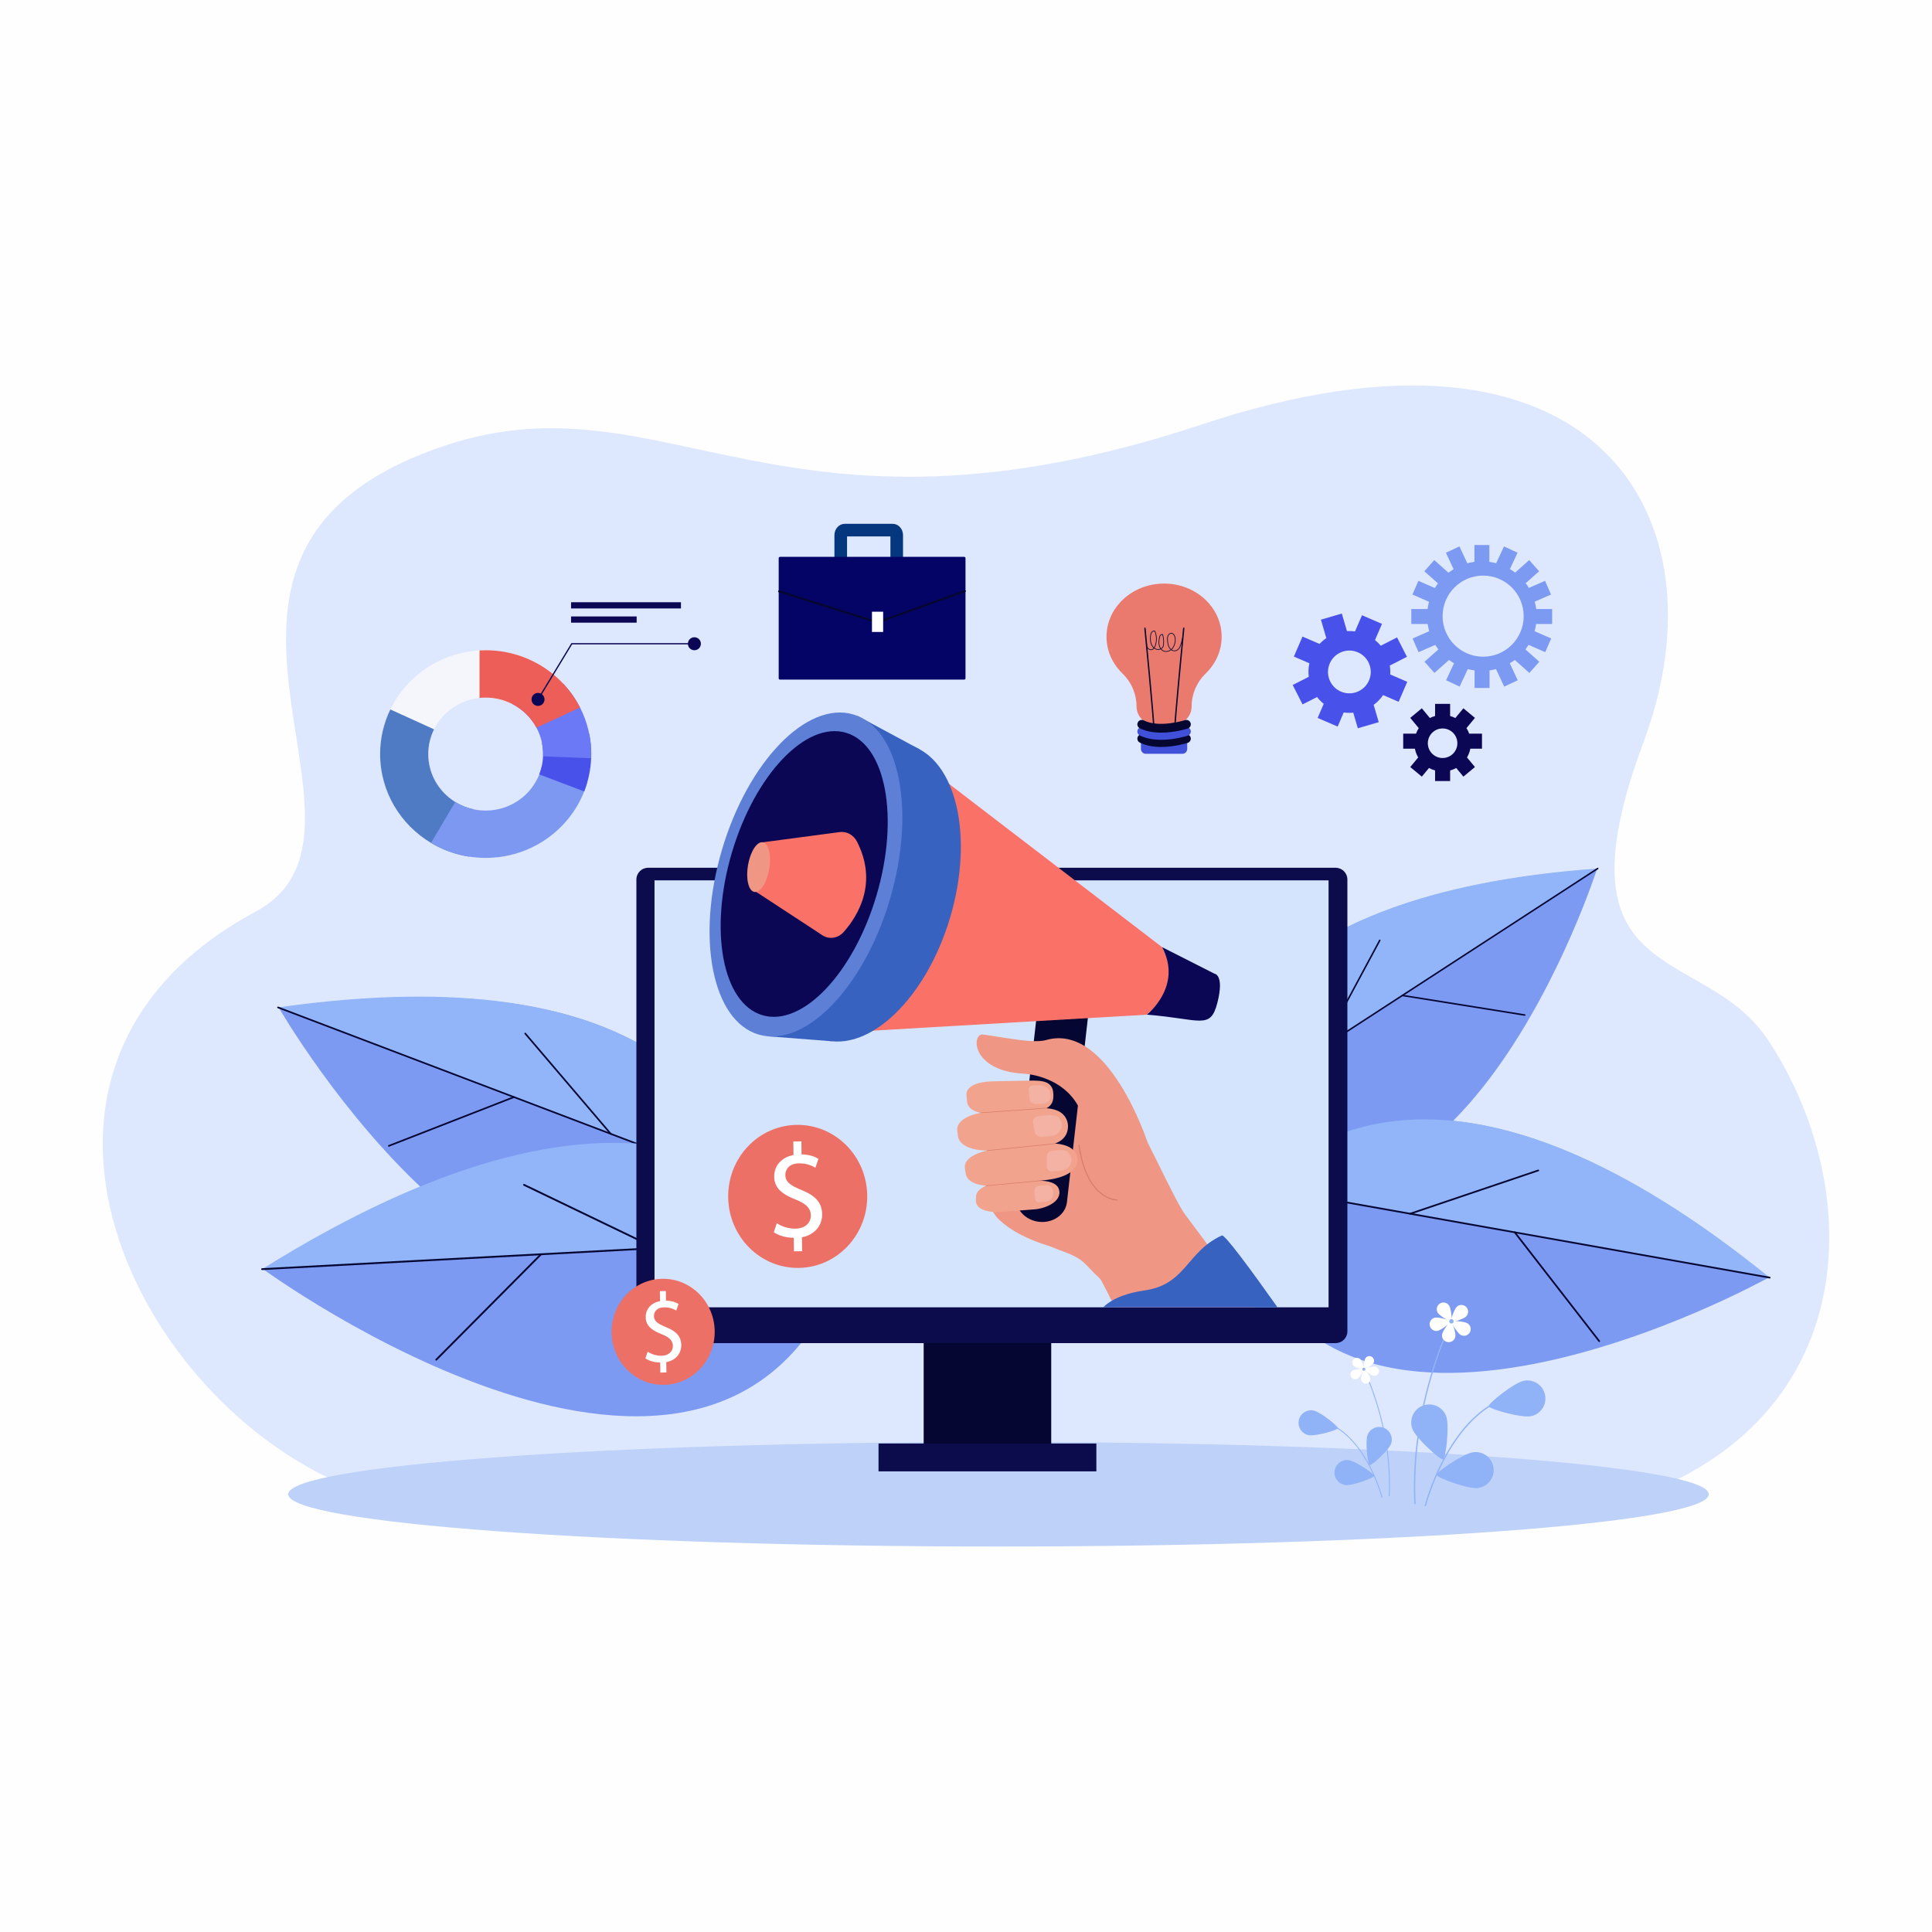 <?xml version="1.0" encoding="UTF-8"?>
<!DOCTYPE svg PUBLIC "-//W3C//DTD SVG 1.1//EN" "http://www.w3.org/Graphics/SVG/1.1/DTD/svg11.dtd">
<!-- Creator: CorelDRAW 2020 (64 Bit) -->
<svg xmlns="http://www.w3.org/2000/svg" xml:space="preserve" width="147.212mm" height="147.212mm" version="1.1" style="shape-rendering:geometricPrecision; text-rendering:geometricPrecision; image-rendering:optimizeQuality; fill-rule:evenodd; clip-rule:evenodd"
viewBox="0 0 13184.02 13184.02"
 xmlns:xlink="http://www.w3.org/1999/xlink"
 xmlns:xodm="http://www.corel.com/coreldraw/odm/2003">
 <defs>
  <style type="text/css">
   <![CDATA[
    .fil0 {fill:#FEFEFE}
    .fil28 {fill:#040466;fill-rule:nonzero}
    .fil23 {fill:#050731;fill-rule:nonzero}
    .fil27 {fill:#05377F;fill-rule:nonzero}
    .fil5 {fill:#060633;fill-rule:nonzero}
    .fil13 {fill:#0C0755;fill-rule:nonzero}
    .fil6 {fill:#0C0C4C;fill-rule:nonzero}
    .fil11 {fill:#3862BF;fill-rule:nonzero}
    .fil24 {fill:#4050D8;fill-rule:nonzero}
    .fil19 {fill:#4851EA;fill-rule:nonzero}
    .fil17 {fill:#4F7BC5;fill-rule:nonzero}
    .fil14 {fill:#5D80D6;fill-rule:nonzero}
    .fil20 {fill:#6C79F6;fill-rule:nonzero}
    .fil18 {fill:#7C98F0;fill-rule:nonzero}
    .fil3 {fill:#7C9AF2;fill-rule:nonzero}
    .fil29 {fill:#8FB3F6;fill-rule:nonzero}
    .fil4 {fill:#91B5F8;fill-rule:nonzero}
    .fil2 {fill:#BDD1F9;fill-rule:nonzero}
    .fil7 {fill:#D4E4FC;fill-rule:nonzero}
    .fil9 {fill:#D97D6B;fill-rule:nonzero}
    .fil1 {fill:#DDE7FE;fill-rule:nonzero}
    .fil22 {fill:#E97A6D;fill-rule:nonzero}
    .fil21 {fill:#EC5E57;fill-rule:nonzero}
    .fil25 {fill:#ED7066;fill-rule:nonzero}
    .fil8 {fill:#F09684;fill-rule:nonzero}
    .fil15 {fill:#F1A38D;fill-rule:nonzero}
    .fil10 {fill:#F3B2A3;fill-rule:nonzero}
    .fil16 {fill:#F5F5FC;fill-rule:nonzero}
    .fil12 {fill:#FA7267;fill-rule:nonzero}
    .fil26 {fill:white;fill-rule:nonzero}
   ]]>
  </style>
 </defs>
 <g id="Camada_x0020_1">
  <rect class="fil0" x="-0" y="-0" width="13184.02" height="13184.02"/>
  <g id="_1839515524096">
   <path class="fil1" d="M11217.48 10196.86c-370.35,142.57 -1459.38,-157.43 -1834.59,-179.97l-6776.03 205.87c-1586.08,-436.67 -2904.63,-2903.84 -861.14,-4002.61 1029.84,-553.73 -849.29,-2458.68 1283.16,-3176.64 1509.21,-508.13 2300.72,806.09 5174.12,-147.56 2696.25,-894.89 3584.03,636.21 3014.47,2162.47 -634.97,1701.62 406.86,1374.81 846.06,2036.43 648.53,977.11 670.55,2518.28 -846.06,3102.02z"/>
   <path class="fil2" d="M11660.76 10196.86c0,-196.96 -2170.07,-356.66 -4847,-356.66 -2676.87,0 -4846.93,159.7 -4846.93,356.66 0,196.96 2170.06,356.66 4846.93,356.66 2676.94,0 4847,-159.7 4847,-356.66z"/>
   <path class="fil3" d="M5153.28 8339.14c0,0 48.07,-1931.47 -3249.96,-1461.57 0,0 1712.8,2973.08 3249.96,1461.57z"/>
   <path class="fil4" d="M1897.24 6874.76l3219.92 1223.45c-113.45,-501.01 -653.84,-1589.07 -3219.92,-1223.45z"/>
   <path class="fil5" d="M4983.95 8051.5c1.08,-0.64 2.04,-1.63 2.5,-2.96 1.14,-2.86 -0.36,-6.13 -3.22,-7.23l-3083.98 -1171.84c-2.92,-1.08 -6.15,0.38 -7.25,3.29 -1.11,2.89 0.36,6.13 3.26,7.22l3083.97 1171.84c1.59,0.59 3.31,0.45 4.72,-0.32z"/>
   <path class="fil5" d="M3509.94 7491.39c2.42,-1.32 3.54,-4.27 2.5,-6.95 -1.12,-2.87 -4.37,-4.32 -7.26,-3.18l-853.81 332.94c-2.85,1.14 -4.32,4.41 -3.19,7.27 1.13,2.91 4.39,4.31 7.27,3.22l853.8 -332.99c0.24,-0.1 0.47,-0.19 0.69,-0.32z"/>
   <path class="fil5" d="M4170.53 7742.41c0.33,-0.17 0.65,-0.4 0.94,-0.64 2.36,-2 2.64,-5.54 0.63,-7.9l-583.58 -684.65c-2.02,-2.36 -5.64,-2.63 -7.92,-0.64 -2.36,2 -2.64,5.54 -0.64,7.91l583.61 684.65c1.76,2.1 4.69,2.54 6.97,1.27z"/>
   <path class="fil3" d="M5740.65 8684.99c0,0 -816.3,-1976.93 -3944.76,-24.22 0,0 3065.52,2242.86 3944.76,24.22z"/>
   <path class="fil4" d="M1788.48 8660.64l3807.73 -203.37c-339.26,-456.43 -1373.6,-1315.96 -3807.73,203.37z"/>
   <path class="fil5" d="M5440.42 8469.59c0.81,-1.1 1.32,-2.56 1.23,-4.1 -0.19,-3.4 -3.08,-6.04 -6.54,-5.85l-3646.97 194.77c-3.43,0.22 -6.05,3.13 -5.87,6.54 0.17,3.46 3.11,6.05 6.54,5.91l3646.97 -194.82c1.92,-0.1 3.56,-1.06 4.64,-2.45z"/>
   <path class="fil5" d="M3697.31 8562.68c1.85,-2.41 1.66,-5.91 -0.57,-8.13 -2.44,-2.4 -6.38,-2.4 -8.79,0l-715.28 719.5c-2.37,2.4 -2.4,6.35 0.03,8.76 2.44,2.42 6.38,2.42 8.79,0l715.26 -719.49c0.21,-0.18 0.39,-0.41 0.56,-0.64z"/>
   <path class="fil5" d="M4478.52 8520.97c0.25,-0.32 0.47,-0.68 0.65,-1.04 1.49,-3.1 0.19,-6.82 -2.91,-8.32l-897.44 -431.76c-3.11,-1.5 -6.87,-0.14 -8.29,2.9 -1.5,3.09 -0.19,6.78 2.9,8.28l897.44 431.8c2.71,1.28 5.89,0.46 7.64,-1.85z"/>
   <path class="fil3" d="M8251.35 7883.48c0,0 -420.46,-1732.9 2646.33,-1952.96 0,0 -964.62,3016.35 -2646.33,1952.96z"/>
   <path class="fil4" d="M10902.6 5926.8l-2665.7 1732.34c4.53,-474.11 279.56,-1561.11 2665.7,-1732.34z"/>
   <path class="fil5" d="M8347.98 7590.94c-1.14,-0.32 -2.18,-1.06 -2.86,-2.14 -1.59,-2.41 -0.86,-5.6 1.5,-7.18l2553.1 -1659.16c2.51,-1.55 5.67,-0.87 7.25,1.52 1.59,2.4 0.84,5.61 -1.58,7.16l-2553.09 1659.2c-1.36,0.87 -2.91,1.05 -4.32,0.6z"/>
   <path class="fil5" d="M9568.28 6797.93c-2.51,-0.73 -4.09,-3.19 -3.63,-5.77 0.38,-2.83 3.07,-4.77 5.95,-4.33l835.1 133.67c2.87,0.46 4.83,3.1 4.36,5.91 -0.47,2.87 -3.15,4.77 -5.95,4.32l-835.18 -133.66c-0.19,0 -0.47,-0.1 -0.65,-0.14z"/>
   <path class="fil5" d="M9021.36 7153.36c-0.31,-0.13 -0.68,-0.27 -0.95,-0.41 -2.54,-1.36 -3.5,-4.5 -2.13,-7.04l392.78 -731.53c1.32,-2.53 4.55,-3.45 6.99,-2.12 2.5,1.36 3.46,4.5 2.14,7.03l-392.78 731.53c-1.17,2.22 -3.72,3.22 -6.05,2.54z"/>
   <path class="fil3" d="M8438.22 8293.3c0,0 974.83,-1726.08 3631.55,424.53 0,0 -3074.03,1715.97 -3631.55,-424.53z"/>
   <path class="fil4" d="M12076.55 8718.56l-3479.67 -618.35c363.79,-381.43 1412.65,-1054.99 3479.67,618.35z"/>
   <path class="fil5" d="M8738.81 8129.2c-0.64,-1.15 -0.9,-2.51 -0.69,-3.91 0.56,-3.14 3.55,-5.23 6.68,-4.64l3332.76 592.24c3.06,0.59 5.2,3.59 4.65,6.67 -0.56,3.13 -3.53,5.22 -6.69,4.68l-3332.72 -592.27c-1.73,-0.32 -3.18,-1.37 -3.99,-2.77z"/>
   <path class="fil5" d="M10331.74 8412.24c-1.39,-2.4 -0.83,-5.62 1.5,-7.4 2.41,-1.95 6.13,-1.5 8.08,1l576.43 742.84c1.95,2.5 1.49,6.13 -1.02,8.1 -2.51,1.95 -6.13,1.5 -8.09,-1l-576.52 -742.85c-0.09,-0.23 -0.28,-0.46 -0.38,-0.69z"/>
   <path class="fil5" d="M9617.81 8285.39c-0.19,-0.31 -0.38,-0.68 -0.47,-1.04 -1.02,-3 0.64,-6.27 3.62,-7.32l874.5 -295.51c2.96,-1.04 6.31,0.64 7.25,3.59 1.02,3 -0.56,6.27 -3.63,7.32l-874.4 295.55c-2.7,0.86 -5.48,-0.28 -6.87,-2.6z"/>
   <polygon class="fil5" points="6303.13,9931.21 7173.61,9931.21 7173.61,9101.8 6303.13,9101.8 "/>
   <path class="fil6" d="M9114.41 5921.63l-4691.47 0c-44.29,0 -80.19,35.89 -80.19,80.19l0 3083.35c0,44.3 35.9,80.19 80.19,80.19l4691.47 0c44.26,0 80.2,-35.89 80.2,-80.19l0 -3083.35c0,-44.3 -35.94,-80.19 -80.2,-80.19z"/>
   <polygon class="fil7" points="4466.42,8921.11 9066.16,8921.11 9066.16,6007.58 4466.42,6007.58 "/>
   <polygon class="fil6" points="5995.08,10040.61 7481.6,10040.61 7481.6,9850.37 5995.08,9850.37 "/>
   <path class="fil8" d="M8315.45 8593.62c-125.67,-167.92 -203.36,-272.61 -229.72,-307.81 -35.76,-47.81 -104.77,-188.51 -182.32,-345.35 -105.05,-212.54 -225.68,-454.57 -300.01,-534.48 -30.03,-32.26 -88.1,-59.84 -155.46,-83.15 -55.53,-19.23 -198.01,207.99 -741.77,151.25 0.1,0.22 235.05,146.11 244.14,170.2 16.98,44.84 28.93,78.32 32.38,91.86 0.73,2.91 1.04,4.91 0.91,5.91 -0.55,5.91 -1.14,11.77 -1.73,17.54 0,0.04 0,0.04 0,0.04 -2.23,22.35 -4.36,43.67 -6.28,63.56 -0.09,0.69 -0.09,1.42 -0.17,2.09 -0.96,9.91 -1.87,19.45 -2.73,28.53 -0.13,1.68 -0.27,3.28 -0.46,4.92 -3.68,38.43 -6.4,68.79 -8.03,86.73 -0.14,1.42 -0.29,2.81 -0.37,4 -0.81,9.26 -1.27,14.27 -1.27,14.27 0,0 -50.93,-12.08 -95.05,7.54 -13.86,6.08 -26.9,15.36 -37.58,28.95 -2.81,3.58 -5.5,7.54 -8,11.76 -2.36,4.09 -10.26,22.31 -20.49,47.52 -0.18,0.51 -0.36,0.96 -0.59,1.46 -30.58,75.78 -37.89,203.28 -20.76,214.99 0.04,0.04 20.35,30.26 29.12,38.63 26.99,25.77 115.05,115.35 343.16,186.09 25.31,7.86 48.71,19.59 72.24,27.9 185.78,65.79 159.25,84.6 281.47,196.82 2.36,2.13 6.9,9.4 13.4,21.17 17.09,30.84 47.89,92.68 89.24,174.56l952.67 0c-95.69,-127.07 -177.87,-236.58 -245.94,-327.49z"/>
   <path class="fil9" d="M7591.77 8187.76c19.5,4.9 32.18,4.63 33.26,4.59l-0.28 -7.41c-0.49,0.04 -52.15,1.04 -109.4,-44.07 -53.01,-41.8 -121.89,-132.9 -148.7,-329.31l-7.32 0.99c15,110 53.56,257.34 151.94,334.48 30.76,24.14 59.57,35.4 80.5,40.72z"/>
   <path class="fil10" d="M7243.88 6816.05c23.69,5.18 55.07,-28.67 55.07,-28.67 -15.63,-43.89 -31.3,-89.41 -47.51,-133.5 -14.91,5.05 -34.4,15.46 -39.85,35.54 -9.18,33.76 8.58,121.4 32.29,126.63z"/>
   <path class="fil11" d="M8717.72 8921.11c-187.22,-264.02 -360.37,-499.28 -380.05,-490.38 -19.08,8.82 -36.12,18 -52.44,28.12 -25.61,15.31 -48.38,32.86 -69.06,50.67 -0.04,0.04 -0.04,0.04 -0.13,0.04 -132.21,115.13 -178.69,264.24 -405.04,296.18 -111.63,15.82 -197.65,48.35 -254.71,90.91 -4.31,3.1 -8.08,6.1 -11.8,9.59 -0.04,0.04 -0.04,0.09 -0.1,0.09 -5.86,4.86 -11.18,9.77 -16.08,14.77l1189.41 0z"/>
   <path class="fil5" d="M7090.24 8337.65l0 0c95.67,10.86 181.04,-49.35 190.73,-134.48l142.75 -1256.49c9.68,-85.14 -60.06,-162.97 -155.75,-173.83l0 0c-95.68,-10.85 -181.1,49.35 -190.78,134.49l-142.7 1256.48c-9.68,85.1 60.07,162.92 155.75,173.83z"/>
   <polygon class="fil12" points="5920.97,4923.66 7929.95,6463.2 8049.71,6713.87 7826.08,6924.23 5271.96,7072.99 "/>
   <path class="fil11" d="M5338.7 5919.95c-164.03,554.39 -40.49,1079.69 275.91,1173.29 316.36,93.6 705.82,-279.97 869.84,-834.35 163.97,-554.4 40.44,-1079.69 -275.93,-1173.3 -316.4,-93.6 -705.86,279.96 -869.82,834.36z"/>
   <path class="fil13" d="M7929.95 6463.2l357.29 181.1c0,0 69.09,5.86 20.67,196.64 -48.43,190.82 -114.13,111.68 -481.83,83.28 0,0 247.53,-193.46 103.87,-461.03z"/>
   <polygon class="fil11" points="5675.86,7105.52 5235.61,7071.38 5851.78,4885.47 6274.46,5112.77 6105.35,6396.14 "/>
   <path class="fil14" d="M4927.01 5798.16c-178.46,603.23 -66.65,1168.1 249.75,1261.69 316.41,93.59 717.55,-319.54 896.01,-922.75 178.42,-603.21 66.61,-1168.1 -249.8,-1261.69 -316.4,-93.59 -717.54,319.53 -895.97,922.75z"/>
   <path class="fil13" d="M4994.4 5818.1c-157.48,532.27 -64.2,1029.13 208.36,1109.72 272.53,80.65 621.13,-285.5 778.57,-817.76 157.46,-532.26 64.19,-1029.1 -208.37,-1109.73 -272.52,-80.62 -621.13,285.51 -778.56,817.77z"/>
   <path class="fil12" d="M5730.03 5678.17l-522.54 69.33 -69.69 324.15 462.52 302.64c48.11,39.07 115.4,32.85 156.88,-14.18 98.09,-111.14 234.94,-334.75 91.1,-616.5 -23.4,-45.88 -70.25,-71.81 -118.26,-65.44z"/>
   <path class="fil8" d="M5104.67 5902.32c-16.36,93.49 2.62,175.96 42.48,184.21 39.85,8.26 85.41,-60.85 101.82,-154.34 16.35,-93.49 -2.63,-175.96 -42.49,-184.21 -39.84,-8.26 -85.41,60.85 -101.81,154.34z"/>
   <path class="fil15" d="M6537.03 7753.59l-4.41 -36.12c-9.4,-70.73 86.14,-120.26 212.94,-130.16l308.78 -23.81c130.03,-10.17 201.41,14.81 227.3,83.74 4.64,12.31 7.05,30.49 6.32,44.07 -3.77,72.1 -55.48,121.67 -185.51,131.86l-321.99 26.66c-126.81,9.91 -234.04,-25.53 -243.44,-96.23z"/>
   <path class="fil15" d="M6590.46 8010.34l-6 -36.94c-10.63,-66.01 79.28,-115.35 200.05,-129.44l319.08 -37.17c123.81,-14.4 217.95,9.22 242.31,74.23 4.59,12.28 6.64,27.08 5.91,41.17 -3.69,68.2 -84.92,115.23 -208.77,129.63l-319.1 37.16c-120.76,14.09 -222.85,-12.63 -233.48,-78.64z"/>
   <path class="fil15" d="M6659.88 8195.43l0.45 -28.17c0.9,-54.88 80.28,-93.86 178.96,-101.36l202.46 -8.27c79.19,-4.04 179.79,0.77 187.51,71.88 9.27,85.91 -126.16,122.4 -172.55,123.39l-220.82 16.81c-98.68,7.5 -176.91,-19.4 -176,-74.29z"/>
   <path class="fil10" d="M7246.89 7674.08c-5.09,-56.29 -51.76,-68.92 -100.32,-63.88l-61.33 6.32c-23.18,2.41 -39.58,20.03 -36.44,39.21l11.22 68.38c3.5,21.26 27.39,36.49 53.11,33.84l69.78 -7.22c41.39,-4.27 66.2,-51.49 63.98,-76.65z"/>
   <path class="fil15" d="M6599.91 7520.82c-0.86,-6.49 -4.77,-48.2 -4.77,-48.2 -4.22,-59.98 76.05,-91.38 175.78,-93.46l223.13 -4.63c102.27,-2.13 165.59,-2.96 188.41,56.89 6.05,15.8 7.32,49.62 4.5,67.42 -12.05,75.87 -88.47,82.32 -190.74,84.46l-209.58 18.58c-99.73,2.09 -178.92,-21.31 -186.74,-81.06z"/>
   <path class="fil10" d="M7310.63 7918.24l0 -4.5c-0.09,-40.58 -34.35,-70.38 -76.19,-66.24l-55.02 5.49c-19.94,1.96 -36.26,19.45 -36.26,38.81l0.09 66.87c0.05,21.49 18.18,37.26 40.35,35.07l62.33 -6.22c35.62,-3.54 64.74,-34.71 64.7,-69.28z"/>
   <path class="fil10" d="M7187.18 8133.78l0.1 1.28c2.62,32.8 -18.67,61.92 -47.3,64.7l-49.66 4.81c-13.62,1.33 -25.85,-10.41 -27.12,-26.03l-4.09 -51.7c-1.41,-17.4 9.86,-32.8 25.03,-34.26l54.66 -5.31c24.4,-2.36 46.17,18.57 48.39,46.52z"/>
   <path class="fil10" d="M7169.88 7475.62l-1 -10.05c-3.45,-34.66 -37.44,-61.79 -75.47,-60.34l-43.38 1.68c-18.18,0.73 -31.71,14.82 -30.04,31.35l6.31 63.34c1.82,18.35 19.82,32.71 39.94,31.93l50.03 -1.95c32.43,-1.26 56.56,-26.44 53.61,-55.96z"/>
   <path class="fil9" d="M6736.48 7853.41c0.23,0.04 0.45,0.04 0.68,0.04l459.48 -46.7c1.13,-0.13 2,-1.14 1.86,-2.27 -0.09,-1.13 -1.14,-2 -2.27,-1.86l-459.48 46.7c-1.14,0.1 -1.95,1.14 -1.86,2.27 0.1,0.87 0.77,1.59 1.59,1.82z"/>
   <path class="fil9" d="M6696.36 7595.39c0.19,0.09 0.41,0.09 0.64,0.09l445.25 -31.85c1.14,-0.1 2,-1.1 1.91,-2.23 -0.04,-1.14 -1.04,-2 -2.23,-1.91l-445.21 31.8c-1.17,0.09 -2.04,1.09 -1.95,2.23 0.1,0.9 0.73,1.67 1.59,1.86z"/>
   <path class="fil9" d="M6728.16 8093.26c0.23,0.08 0.46,0.08 0.69,0.08l374.73 -34.12c1.15,-0.09 1.96,-1.13 1.87,-2.27 -0.09,-1.13 -1.08,-2 -2.27,-1.85l-374.69 34.07c-1.14,0.14 -2.01,1.15 -1.91,2.27 0.09,0.91 0.77,1.64 1.59,1.83z"/>
   <path class="fil8" d="M7829.66 7792.39c0,0 -265.69,-817.14 -691.45,-695.1 -58.2,16.68 -160.11,3.77 -270.56,-13.27 -46.02,-7.08 -93.55,-14.9 -139.99,-21.53 -6.4,-0.95 -12.72,-1.82 -19.04,-2.72 -79.73,-10.91 -84.77,247.02 275.53,266.92 84.91,4.73 301.63,49.94 389.59,254.3 56.12,130.2 360.71,406.41 455.93,211.4z"/>
   <path class="fil16" d="M3705.71 5161.33c-0.88,22.69 -3.82,44.91 -8.57,66.46 -4.26,19.46 -10.09,38.4 -17.25,56.67 -56.55,144.35 -198.94,246.71 -365.63,246.71 -27.92,0 -55.21,-2.89 -81.48,-8.34 -45.42,-9.45 -87.96,-26.65 -126.07,-50.17 -110.64,-68.06 -184.23,-188.98 -184.23,-326.82 0,-60.59 14.2,-117.84 39.53,-168.83 57.77,-116.53 173.6,-200.11 310.41,-214.38 13.77,-1.44 27.74,-2.17 41.84,-2.17 64.83,0 125.98,15.47 179.82,42.94 70.95,36.05 129.21,92.87 166.55,162.28 17.45,32.34 30.33,67.37 37.78,104.34 5.04,24.48 7.64,49.88 7.64,75.81 0,5.19 -0.1,10.36 -0.34,15.48zm314.96 -154.91c-12.79,-63 -34.05,-123 -62.57,-178.76 -29.89,-58.42 -67.76,-112.21 -112.21,-159.96 -131.76,-141.6 -321.13,-230.43 -531.63,-230.43 -14.05,0 -28.02,0.39 -41.84,1.21 -269.14,15.14 -498.65,175.62 -608.74,402.87 -44.74,92.24 -69.73,195.49 -69.73,304.51 0,257.02 139.16,482.06 347.35,606.25 78.1,46.61 166,79.04 259.89,93.54 36.84,5.73 74.62,8.72 113.08,8.72 306.54,0 568.28,-188.25 672.36,-453.61 8.03,-20.54 15.14,-41.45 21.22,-62.85 15,-52.29 23.97,-107.04 26.21,-163.53 0.39,-9.45 0.59,-18.99 0.59,-28.52 0,-47.72 -4.8,-94.32 -13.97,-139.43z"/>
   <path class="fil17" d="M3232.78 5522.84l-31.6 322.81c-93.88,-14.5 -181.79,-46.94 -259.89,-93.54 -208.2,-124.2 -347.35,-349.23 -347.35,-606.25 0,-109.02 24.99,-212.26 69.73,-304.51l298.34 135.67c-25.33,50.99 -39.53,108.25 -39.53,168.83 0,137.84 73.59,258.76 184.23,326.82 38.12,23.52 80.65,40.72 126.07,50.17z"/>
   <path class="fil18" d="M4007.83 5337.92c-6.07,21.4 -13.18,42.32 -21.22,62.85 -104.08,265.36 -365.82,453.61 -672.36,453.61 -136.5,0 -264.2,-37.35 -372.96,-102.27 47.96,-81.3 107.5,-181.94 165.41,-279.44 60.17,37.1 131.32,58.51 207.55,58.51 166.69,0 309.08,-102.36 365.63,-246.71 7.16,-18.27 12.99,-37.21 17.25,-56.67l240.92 81.54 69.77 28.58z"/>
   <path class="fil19" d="M4034.64 5145.86c0,9.54 -0.2,19.08 -0.59,28.52 -3.18,79.53 -19.7,155.68 -47.43,226.39l-306.73 -116.3c15.09,-38.46 24.11,-79.86 25.82,-123.13 0.24,-5.11 0.34,-10.28 0.34,-15.48 0,-25.93 -2.6,-51.33 -7.64,-75.81l322.26 -63.62c9.17,45.11 13.97,91.72 13.97,139.43z"/>
   <path class="fil20" d="M4034.64 5145.86c0,9.54 -0.2,19.08 -0.59,28.52l-328.34 -13.05c0.24,-5.11 0.34,-10.28 0.34,-15.48 0,-65.06 -16.42,-126.37 -45.41,-180.16 -37.34,-69.41 -95.6,-126.23 -166.55,-162.28l50.28 -95.72 301.53 -40c44.45,47.75 82.31,101.54 112.21,159.96 48.94,95.67 76.54,203.77 76.54,318.19z"/>
   <path class="fil21" d="M3958.1 4827.67l-297.47 138.04c-65.71,-122.09 -196.14,-205.22 -346.38,-205.22 -14.11,0 -28.07,0.73 -41.84,2.17l0 -324.16c13.82,-0.82 27.79,-1.21 41.84,-1.21 281.55,0 525.31,158.85 643.84,390.39z"/>
   <path class="fil13" d="M3627.13 4772.84c0,-24.5 19.85,-44.37 44.35,-44.37 24.51,0 44.37,19.86 44.37,44.37 0,24.49 -19.86,44.36 -44.37,44.36 -24.5,0 -44.35,-19.86 -44.35,-44.36z"/>
   <path class="fil13" d="M4694.13 4392.92c0,-24.5 19.86,-44.37 44.34,-44.37 24.53,0 44.39,19.86 44.39,44.37 0,24.5 -19.86,44.36 -44.39,44.36 -24.49,0 -44.34,-19.86 -44.34,-44.36z"/>
   <polygon class="fil13" points="3675.22,4775.11 3667.74,4770.57 3899.23,4388.55 4738.47,4388.55 4738.47,4397.29 3904.16,4397.29 "/>
   <polygon class="fil13" points="3896.95,4152.08 4646.84,4152.08 4646.84,4109.68 3896.95,4109.68 "/>
   <polygon class="fil13" points="3896.95,4249.07 4344.55,4249.07 4344.55,4206.66 3896.95,4206.66 "/>
   <path class="fil22" d="M7550.89 4345.1c0,-200.35 175.88,-362.76 392.86,-362.76 216.95,0 392.83,162.41 392.83,362.76 0,97.17 -41.39,185.42 -108.77,250.54 -61.02,59 -96.1,139.82 -96.1,224.7l0 0c0,68.68 -55.71,124.35 -124.35,124.35l-127.22 0c-68.7,0 -124.35,-55.67 -124.35,-124.35l0 0c0,-84.88 -35.12,-165.7 -96.14,-224.7 -67.38,-65.12 -108.77,-153.37 -108.77,-250.54z"/>
   <path class="fil23" d="M7874.83 4989.87c2.45,0 4.5,-1.92 4.64,-4.39 2.18,-40.43 -59.15,-672.22 -61.75,-699.1 -0.27,-2.55 -2.5,-4.42 -5.04,-4.16 -2.53,0.24 -4.41,2.51 -4.17,5.04 0.64,6.58 63.83,657.98 61.7,697.72 -0.13,2.55 1.82,4.73 4.42,4.87 0.04,0 0.13,0.01 0.21,0.01z"/>
   <path class="fil23" d="M8016.18 4989.87c0.04,0 0.14,-0.01 0.22,-0.01 2.54,-0.14 4.5,-2.33 4.37,-4.87 -2.14,-39.74 61.11,-691.14 61.71,-697.72 0.27,-2.53 -1.6,-4.8 -4.14,-5.04 -2.56,-0.25 -4.83,1.6 -5.05,4.16 -2.63,26.88 -63.92,658.67 -61.74,699.1 0.13,2.47 2.18,4.39 4.63,4.39z"/>
   <path class="fil23" d="M7859.8 4317.53c-4.68,7.21 -5.72,16.4 -6.32,24.45 -1.13,14.59 -1.59,33.57 4.77,51.08 3.68,10.22 9.58,18.96 16.8,25.37 3.01,-4.7 5.05,-9.57 6.19,-12.68 11.27,-31.21 10.4,-66.59 -2.32,-97.22 -7.41,-1.94 -15.27,3.05 -19.12,9.01zm60.06 19.75c-3.37,4.45 -4.68,10.31 -5.77,15.94 -2.72,14.1 -5.36,32.49 -1.37,49.79 1.87,8.15 5.14,15.51 9.49,21.67 5.27,-3.07 9.55,-7.43 12.09,-12.74 2.91,-6.13 3.64,-13.13 4,-19.78 1.09,-20.45 -1.05,-40.81 -6.41,-60.58 -4.44,-0.8 -9.39,2.11 -12.04,5.7zm53.34 0.44c-5.04,10.18 -4.5,22.31 -3.5,33.85 1.23,14.67 3.19,31.48 11.13,45.39 2.73,4.74 6.55,9.39 11.09,13.23 0.22,-0.2 0.46,-0.41 0.68,-0.63 15.94,-14.57 21.9,-35.21 24.08,-49.95 2.72,-18.08 0.41,-33.6 -6.64,-44.88 -3.09,-4.92 -6.63,-8.23 -10.54,-9.84 -1.91,-0.79 -3.9,-1.16 -5.9,-1.16 -8.31,0 -16.63,6.32 -20.4,13.99zm-33.72 107.08c-7.08,-3.01 -13.44,-7.93 -18.62,-14.25 -9.09,4.17 -20.09,5.19 -30.22,2.07 -5.19,-1.59 -10.14,-4.14 -14.67,-7.49 -4.68,5.87 -11,10.62 -19.32,11.31 -5.41,0.45 -11.09,-0.99 -16.49,-4.16 -12.95,-7.58 -20.31,-23.2 -17.96,-38.01 0.23,-1.25 1.42,-2.12 2.69,-1.92 1.23,0.21 2.1,1.4 1.92,2.65 -2.05,12.76 4.54,26.74 15.66,33.28 3.23,1.86 8.19,3.99 13.77,3.55 6.77,-0.56 12.08,-4.67 16.08,-9.65 -7.95,-6.95 -14.4,-16.45 -18.44,-27.56 -6.64,-18.33 -6.18,-37.95 -5.04,-53 0.63,-8.62 1.77,-18.49 7.08,-26.62 5.13,-7.88 15.54,-14.03 25.49,-10.57 0.59,0.21 1.08,0.67 1.37,1.29 13.53,31.92 14.58,68.95 2.77,101.59 -1.45,4.05 -3.68,9.21 -6.86,14.07 4.14,3.04 8.63,5.36 13.32,6.8 8.71,2.7 18.12,1.95 26.03,-1.4 -4.5,-6.54 -7.92,-14.27 -9.87,-22.74 -4.14,-18.15 -1.45,-37.18 1.36,-51.71 1.18,-6.14 2.68,-12.59 6.59,-17.83 3.77,-5.04 11.09,-9.39 18.36,-7.05 0.73,0.24 1.31,0.83 1.5,1.59 5.77,20.64 8.1,41.97 6.95,63.35 -0.41,7.14 -1.18,14.69 -4.45,21.53 -2.86,5.98 -7.63,10.89 -13.45,14.41 4.59,5.4 10.14,9.6 16.22,12.2 14.54,6.19 32.86,3.15 47.03,-7.41 -4.72,-4.08 -8.63,-8.94 -11.45,-13.88 -8.41,-14.72 -10.5,-32.12 -11.77,-47.29 -1.05,-12.19 -1.54,-25.05 3.95,-36.3 5.63,-11.38 19.95,-20.13 32.26,-15.05 4.82,1.99 9.09,5.91 12.67,11.66 7.78,12.4 10.23,28.55 7.32,48 -2.32,15.49 -8.59,37.2 -25.53,52.7 0,0.01 -0.04,0.04 -0.04,0.05 6.4,4.33 14,6.96 21.99,6.23 11.63,-1.05 22.95,-9.2 30.26,-21.79 6.45,-11.05 17.36,-50.81 20.4,-65.34 0.28,-1.25 1.55,-2.03 2.78,-1.78 1.23,0.27 2.04,1.5 1.77,2.74 -2.96,14.02 -14,54.76 -20.96,66.71 -8.08,13.89 -20.71,22.89 -33.84,24.07 -9.63,0.87 -18.58,-2.44 -26.03,-7.78 -10.32,7.97 -22.72,12.22 -34.67,12.22 -6.22,0 -12.31,-1.15 -17.9,-3.53z"/>
   <path class="fil24" d="M7818.86 5143.94l249.75 0c18.22,0 33.03,-14.8 33.03,-33.04l0 -57.19 -315.76 0 0 57.21c0,18.23 14.76,33.02 32.98,33.02z"/>
   <path class="fil23" d="M7924.31 5097.36c93.01,0 175.79,-26.51 181.01,-28.22 15.81,-5.16 24.4,-22.13 19.25,-37.93 -5.18,-15.78 -22.12,-24.4 -37.94,-19.25 -2.77,0.89 -174.42,55.34 -281.69,1.68 -14.86,-7.42 -32.94,-1.4 -40.35,13.45 -7.45,14.85 -1.42,32.92 13.44,40.35 44.95,22.47 97.06,29.91 146.26,29.91z"/>
   <path class="fil24" d="M7924.31 5048.49c93.01,0 175.79,-26.51 181.01,-28.22 15.81,-5.16 24.4,-22.13 19.25,-37.93 -5.18,-15.78 -22.12,-24.4 -37.94,-19.25 -2.77,0.89 -174.42,55.35 -281.69,1.68 -14.86,-7.43 -32.94,-1.4 -40.35,13.46 -7.45,14.86 -1.42,32.91 13.44,40.34 44.95,22.48 97.06,29.91 146.26,29.91z"/>
   <path class="fil23" d="M7924.31 4999.62c93.01,0 175.79,-26.5 181.01,-28.21 15.81,-5.17 24.4,-22.14 19.25,-37.93 -5.18,-15.79 -22.12,-24.41 -37.94,-19.25 -2.77,0.89 -174.42,55.34 -281.69,1.68 -14.86,-7.43 -32.94,-1.41 -40.35,13.45 -7.45,14.85 -1.42,32.91 13.44,40.34 44.95,22.48 97.06,29.91 146.26,29.91z"/>
   <path class="fil3" d="M10121.02 4481.26c-152.84,0 -276.69,-123.87 -276.69,-276.67 0,-152.8 123.85,-276.66 276.69,-276.66 152.75,0 276.7,123.87 276.7,276.66 0,152.8 -123.95,276.67 -276.7,276.67zm-8.54 -650.42c-206.36,0 -373.7,167.34 -373.7,373.74 0,206.41 167.34,373.75 373.7,373.75 206.45,0 373.78,-167.34 373.78,-373.75 0,-206.4 -167.33,-373.74 -373.78,-373.74z"/>
   <polygon class="fil3" points="10061.55,3864.82 10163.47,3864.82 10163.47,3719.21 10061.55,3719.21 "/>
   <polygon class="fil3" points="10355.81,3771.88 10263.36,3728.75 10201.76,3860.71 10294.12,3903.82 "/>
   <polygon class="fil3" points="10502.98,3898.21 10435.25,3822.05 10326.45,3918.8 10394.18,3994.97 "/>
   <polygon class="fil3" points="10584.28,4057.1 10543.49,3963.7 10410.07,4022.01 10450.95,4115.42 "/>
   <polygon class="fil3" points="9630.81,4257.98 9776.43,4257.98 9776.43,4156.05 9630.81,4156.05 "/>
   <polygon class="fil3" points="10446.21,4257.98 10591.83,4257.98 10591.83,4156.05 10446.21,4156.05 "/>
   <polygon class="fil3" points="9866.91,3771.88 9959.26,3728.75 10020.86,3860.71 9928.5,3903.82 "/>
   <polygon class="fil3" points="9719.73,3898.21 9787.46,3822.05 9896.26,3918.8 9828.53,3994.97 "/>
   <polygon class="fil3" points="9638.34,4057.1 9679.13,3963.7 9812.55,4022.01 9771.76,4115.42 "/>
   <polygon class="fil3" points="10062.76,4694.83 10164.71,4694.83 10164.71,4549.2 10062.76,4549.2 "/>
   <polygon class="fil3" points="10356.92,4642.17 10264.66,4685.28 10203.06,4553.33 10295.42,4510.21 "/>
   <polygon class="fil3" points="10504.19,4515.83 10436.46,4591.99 10327.66,4495.23 10395.3,4419.05 "/>
   <polygon class="fil3" points="10585.48,4356.92 10544.7,4450.33 10411.28,4392.02 10452.07,4298.62 "/>
   <polygon class="fil3" points="9868.12,4642.17 9960.47,4685.28 10022.07,4553.33 9929.71,4510.21 "/>
   <polygon class="fil3" points="9720.94,4515.83 9788.58,4591.99 9897.47,4495.23 9829.65,4419.05 "/>
   <polygon class="fil3" points="9639.55,4356.92 9680.34,4450.33 9813.76,4392.02 9772.97,4298.62 "/>
   <path class="fil19" d="M9150.26 4719.41c-74,-31.98 -108.09,-117.89 -76.1,-191.91 31.94,-74.02 117.85,-108.11 191.91,-76.13 74.01,31.97 108.08,117.89 76.1,191.91 -31.94,74.03 -117.9,108.11 -191.91,76.14zm393.96 69.72l58.9 -136.37 -116.23 -50.22c1.3,-20.46 0.19,-40.83 -2.97,-60.77l117.07 -59.59 -67.37 -132.39 -111.17 56.59c-11.67,-14.02 -24.85,-26.99 -39.4,-38.64l47.66 -110.29 -136.39 -58.9 -47.61 110.28c-18.46,-2.57 -36.9,-3.27 -55.11,-2.18l-35.04 -119.73 -142.57 41.69 36.84 126.11c-16.68,11.36 -32.21,24.57 -46.25,39.51l-116.27 -50.22 -58.88 136.38 105.86 45.73c-6.77,30.92 -8.04,62.2 -4.36,92.59l-109.55 55.77 67.38 132.39 98.82 -50.3c13.17,17.05 28.44,32.67 45.62,46.45l-41.53 96.19 136.34 58.92 41.57 -96.19c21.82,3.04 43.67,3.47 65.11,1.39l31.12 106.41 142.58 -41.69 -34.48 -117.99c24.66,-18.15 46.52,-40.54 64.45,-66.66l105.83 45.73z"/>
   <path class="fil13" d="M9844.33 5172.65c-55.66,0 -100.82,-45.13 -100.82,-100.79 0,-55.66 45.16,-100.79 100.82,-100.79 55.65,0 100.81,45.13 100.81,100.79 0,55.66 -45.16,100.79 -100.81,100.79zm268.79 -63.65l0 -102.56 -87.43 0c-4.74,-13.32 -10.96,-25.94 -18.49,-37.72l57.89 -69.82 -78.88 -65.47 -55.01 66.31c-11.24,-5.69 -23.23,-10.3 -35.59,-13.71l0 -82.95 -102.57 0 0 82.95c-12.36,3.41 -24.25,8.02 -35.49,13.71l-55.01 -66.31 -78.97 65.47 57.98 69.82c-7.53,11.78 -13.76,24.4 -18.49,37.72l-87.53 0 0 102.56 79.72 0c4.18,21.44 11.9,41.63 22.59,59.88l-54.26 65.34 78.97 65.47 48.87 -58.93c13.1,7.18 27.04,12.91 41.63,16.94l0 72.34 102.57 0 0 -72.34c14.69,-4.04 28.71,-9.76 41.63,-16.94l48.97 58.93 78.88 -65.47 -54.17 -65.34c10.68,-18.25 18.4,-38.44 22.58,-59.88l79.63 0z"/>
   <path class="fil25" d="M5917.98 8157.45c-3.86,-269.51 -219.35,-484.97 -481.37,-481.24 -261.98,3.73 -471.29,225.22 -467.48,494.74 3.87,269.52 219.36,484.97 481.37,481.24 262.02,-3.68 471.3,-225.21 467.48,-494.74z"/>
   <path class="fil26" d="M5470.6 8121.24c-40.7,-16.94 -69.02,-31.12 -86.88,-47.56 -1.81,-1.37 -3.17,-2.72 -4.54,-4.59 -13.26,-14.13 -19.67,-29.66 -20.12,-50.24 -0.46,-36.58 24.66,-79.11 92.77,-80.01 57.16,-0.91 93.74,18.72 112.5,29.72l20.98 -60.79c-25.58,-15.09 -62.14,-29.27 -115.63,-30.17l-0.9 -88.68 -11.91 0 -43.44 0.9 0.91 46.17 0.46 46.17c-81.37,14.62 -133.03,72.69 -131.62,148.56 0,17.41 3.18,32.94 8.68,46.66 0.46,2.28 1.37,4.09 2.27,6.4 20.58,46.62 69.52,76.34 137.62,102.82 65.83,26.54 101,56.7 101.45,107 0.96,52.11 -41.12,90.06 -104.22,90.96 -49.35,0.9 -96.01,-16 -127.99,-37.48l-19.68 59.42 -0.91 2.27c31.58,22.41 85.06,37.94 136.26,37.94l1.36 92.37 55.75 -0.9 -1.36 -95.09c26.08,-4.59 48.93,-13.73 67.65,-26.08 47.12,-29.72 70.87,-79.06 70.42,-130.72 -1.36,-81.37 -48.02,-128.04 -139.89,-165.02z"/>
   <path class="fil25" d="M4877.09 9083.4c-2.86,-199.87 -162.65,-359.66 -356.95,-356.89 -194.3,2.79 -349.5,167.03 -346.65,366.88 2.83,199.87 162.65,359.66 356.94,356.89 194.28,-2.77 349.47,-167.01 346.66,-366.88z"/>
   <path class="fil26" d="M4545.33 9056.55c-30.18,-12.58 -51.2,-23.08 -64.41,-35.25 -1.36,-1.06 -2.37,-2.05 -3.39,-3.41 -9.82,-10.5 -14.57,-22.04 -14.92,-37.3 -0.33,-27.13 18.31,-58.66 68.83,-59.34 42.38,-0.67 69.5,13.9 83.39,22.03l15.59 -45.06c-18.98,-11.19 -46.1,-21.68 -85.76,-22.36l-0.68 -65.79 -8.81 0 -32.21 0.68 0.68 34.26 0.34 34.22c-60.34,10.85 -98.66,53.92 -97.63,110.17 0,12.91 2.36,24.4 6.44,34.57 0.33,1.68 1.01,3.05 1.68,4.77 15.26,34.58 51.53,56.61 102.04,76.24 48.81,19.68 74.92,42.07 75.26,79.33 0.69,38.67 -30.5,66.79 -77.29,67.47 -36.61,0.68 -71.19,-11.87 -94.91,-27.81l-14.58 44.06 -0.68 1.73c23.39,16.59 63.05,28.13 101.03,28.13l1.01 68.47 41.36 -0.68 -1.02 -70.52c19.32,-3.36 36.27,-10.17 50.17,-19.31 34.91,-22.03 52.54,-58.66 52.21,-96.96 -1.02,-60.34 -35.6,-94.91 -103.74,-122.35z"/>
   <path class="fil27" d="M6162.24 3815.21l-86.09 0 0 -154.53 -295.87 0 0 154.53 -86.1 0 0 -163.36c0,-42.6 31.58,-77.25 70.34,-77.25l327.4 0c38.81,0 70.33,34.65 70.33,77.25l0 163.36z"/>
   <path class="fil28" d="M6579.46 3799.96l-1256.63 0c-4.99,0 -9.07,4.06 -9.07,9.06l0 819.67c0,5.01 4.08,9.06 9.07,9.06l1256.63 0c5,0 9.05,-4.06 9.05,-9.06l0 -819.67c0,-5.01 -4.05,-9.06 -9.05,-9.06z"/>
   <path class="fil23" d="M5987.32 4254.18c-0.73,0 -1.45,-0.12 -2.19,-0.35l-670.24 -211.63c-3.77,-1.18 -5.87,-5.22 -4.68,-8.98 1.18,-3.79 5.19,-5.86 8.99,-4.69l667.98 210.9 594.1 -212.49c3.73,-1.31 7.81,0.59 9.18,4.33 1.32,3.73 -0.64,7.85 -4.37,9.17l-596.37 213.32c-0.77,0.28 -1.59,0.43 -2.4,0.43z"/>
   <polygon class="fil26" points="5950.38,4312.55 6026.65,4312.55 6026.65,4174.35 5950.38,4174.35 "/>
   <path class="fil29" d="M10446.96 9664.1c-66.71,13.35 -284.12,-48.89 -287.94,-67.93 -3.81,-19.04 172.82,-160.25 239.53,-173.61 66.71,-13.35 131.56,29.9 144.94,96.56 13.38,66.68 -29.82,131.61 -96.53,144.98z"/>
   <path class="fil29" d="M9868.67 9663.91c23.97,63.66 -2.33,288.32 -20.54,295.14 -18.21,6.86 -186.01,-144.7 -210.08,-208.36 -23.88,-63.7 8.28,-134.71 71.92,-158.66 63.65,-23.98 134.72,8.23 158.7,71.88z"/>
   <path class="fil29" d="M10084.69 10154.29c-67.55,8.22 -279.67,-70.38 -281.99,-89.65 -2.32,-19.26 184.62,-146.62 252.07,-154.88 67.54,-8.22 128.96,39.8 137.23,107.32 8.28,67.51 -39.76,128.94 -107.31,137.21z"/>
   <path class="fil29" d="M9721.12 10276.46c2.79,0.59 5.58,1.23 8.45,1.77 1.4,-5.13 3.06,-10.82 4.93,-17.08 12.82,-43.3 35.77,-112.86 70.52,-192.65 2.79,-6.35 5.67,-12.72 8.55,-19.17 69.5,-154.02 181.92,-340.03 349.35,-448.44 1.12,-0.82 2.23,-1.5 3.25,-2.23l-4.55 -7.36c-0.65,0.45 -1.3,0.91 -1.95,1.28 -134.08,86.36 -233.21,221.71 -303.45,351.38 -2.79,5.04 -5.48,10.08 -8.18,15.13 -64.76,122.81 -103.69,238.48 -122,300.28 -1.86,6.27 -3.53,11.95 -4.93,17.08z"/>
   <path class="fil29" d="M9651.44 10263c-0.37,-6.04 -0.65,-12.13 -0.83,-18.17 -6.5,-155.8 3.16,-304.4 21.92,-441.07 10.13,-74.42 22.95,-145.25 37.35,-211.72 42.36,-195 97.93,-352.56 138.34,-452.84 22.12,-54.6 39.58,-92.24 48.14,-109.77 1.94,-4.04 3.34,-6.99 4.36,-8.86 0.38,-0.87 0.65,-1.5 0.83,-1.86 0.19,-0.27 0.29,-0.36 0.29,-0.4l1.3 0.67 1.58 0.82 3.16 1.67 1.02 0.5 0.65 0.28c-0.1,0.09 -0.29,0.45 -0.65,1.09 0,0.09 0,0.09 0,0.09 -0.38,0.77 -0.93,1.82 -1.67,3.36l0 0.09c-0.74,1.42 -1.49,3.18 -2.51,5.19 -8.36,17.27 -26.76,56.65 -50.08,114.5 -39.76,99.17 -93.75,252.88 -135.19,442.38 -15.33,70.02 -28.89,144.99 -39.49,223.85 -18.02,134.54 -27.04,280.6 -20.54,433.54 0.19,6.04 0.47,12.04 0.74,18.17l-8.73 -1.5z"/>
   <path class="fil26" d="M10004.88 8983.82c-18.12,17.84 -98.68,43.01 -103.78,37.84 -5.11,-5.14 21.09,-85.41 39.11,-103.27 18.03,-17.86 47.2,-17.67 65.04,0.4 17.84,18.04 17.66,47.17 -0.37,65.03z"/>
   <path class="fil26" d="M9889.11 8909.34c13.66,21.35 21.74,105.41 15.71,109.36 -6.13,3.9 -79.35,-38.21 -93.1,-59.57 -13.66,-21.35 -7.52,-49.79 13.76,-63.56 21.37,-13.72 49.79,-7.59 63.64,13.77z"/>
   <path class="fil26" d="M9792.66 8991.54c24.91,-5.01 106.11,18.25 107.51,25.34 1.49,7.14 -64.48,59.84 -89.39,64.83 -24.9,5 -49.15,-11.18 -54.16,-36.07 -4.93,-24.91 11.15,-49.11 36.05,-54.11z"/>
   <path class="fil26" d="M9840.79 9105.53c4.18,-25.04 54.73,-92.68 61.88,-91.51 7.16,1.18 32.98,81.56 28.89,106.59 -4.17,25.09 -27.87,41.98 -52.87,37.85 -25.09,-4.17 -42.08,-27.85 -37.91,-52.93z"/>
   <path class="fil26" d="M9966.14 9108.66c-21.56,-13.32 -65.23,-85.59 -61.42,-91.78 3.81,-6.18 87.99,0.19 109.64,13.5 21.65,13.31 28.34,41.62 15.05,63.25 -13.29,21.62 -41.63,28.35 -63.27,15.04z"/>
   <path class="fil29" d="M9919.86 9015.52c-0.83,-8.31 -8.18,-14.49 -16.44,-13.72 -8.36,0.73 -14.5,8.09 -13.76,16.44 0.74,8.32 8.09,14.45 16.45,13.73 8.27,-0.77 14.4,-8.14 13.75,-16.45z"/>
   <path class="fil29" d="M8930.04 9793.32c46.35,9.26 197.46,-33.99 200.1,-47.22 2.67,-13.22 -120.13,-111.35 -166.47,-120.63 -46.35,-9.27 -91.46,20.77 -100.73,67.11 -9.28,46.34 20.76,91.45 67.1,100.73z"/>
   <path class="fil29" d="M9331.91 9793.17c-16.68,44.26 1.63,200.37 14.21,205.09 12.68,4.77 129.34,-100.54 145.97,-144.8 16.63,-44.25 -5.67,-93.6 -49.99,-110.22 -44.22,-16.68 -93.57,5.72 -110.19,49.93z"/>
   <path class="fil29" d="M9181.8 10133.93c46.88,5.72 194.28,-48.94 195.91,-62.29 1.64,-13.41 -128.26,-101.92 -175.18,-107.64 -46.9,-5.72 -89.6,27.66 -95.33,74.56 -5.73,46.94 27.66,89.6 74.6,95.37z"/>
   <path class="fil29" d="M9434.45 10218.8c-2,0.46 -3.95,0.86 -5.9,1.24 -0.99,-3.55 -2.18,-7.5 -3.45,-11.87 -8.91,-30.07 -24.86,-78.42 -49.02,-133.85 -1.92,-4.4 -3.91,-8.85 -5.91,-13.34 -48.29,-107 -126.39,-236.22 -242.76,-311.59 -0.76,-0.56 -1.54,-1.05 -2.32,-1.55l3.22 -5.09c0.41,0.31 0.91,0.63 1.37,0.86 93.1,60.02 161.97,154.07 210.82,244.22 2,3.49 3.81,6.99 5.68,10.49 45.02,85.33 72.06,165.7 84.82,208.63 1.27,4.36 2.44,8.32 3.45,11.86z"/>
   <path class="fil29" d="M9482.8 10209.44c0.29,-4.18 0.47,-8.41 0.56,-12.58 4.55,-108.27 -2.14,-211.54 -15.14,-306.5 -7.07,-51.69 -15.99,-100.91 -26.02,-147.11 -29.43,-135.48 -68.05,-244.99 -96.17,-314.68 -15.31,-37.95 -27.49,-64.11 -33.4,-76.29 -1.36,-2.81 -2.32,-4.86 -3,-6.13 -0.31,-0.63 -0.49,-1.04 -0.63,-1.32 -0.14,-0.18 -0.19,-0.22 -0.19,-0.27l-0.9 0.5 -1.14 0.55 -2.19 1.14 -0.68 0.4 -0.46 0.18c0.1,0.04 0.19,0.28 0.46,0.73 0,0.04 0,0.04 0,0.04 0.23,0.55 0.6,1.32 1.14,2.37l0 0.04c0.5,0.99 1.09,2.22 1.73,3.63 5.86,12 18.67,39.35 34.85,79.51 27.67,68.97 65.11,175.74 93.97,307.45 10.59,48.61 20.07,100.73 27.41,155.52 12.54,93.51 18.76,195 14.3,301.28 -0.18,4.18 -0.37,8.36 -0.56,12.58l6.04 -1.05z"/>
   <path class="fil26" d="M9237.28 9320.61c12.53,12.4 68.56,29.9 72.09,26.3 3.49,-3.58 -14.68,-59.38 -27.21,-71.78 -12.55,-12.4 -32.76,-12.27 -45.16,0.28 -12.4,12.54 -12.31,32.8 0.28,45.2z"/>
   <path class="fil26" d="M9317.69 9268.86c-9.55,14.8 -15.13,73.24 -10.91,75.96 4.23,2.73 55.07,-26.53 64.65,-41.38 9.55,-14.81 5.27,-34.58 -9.58,-44.16 -14.81,-9.54 -34.58,-5.27 -44.16,9.58z"/>
   <path class="fil26" d="M9384.65 9325.98c-17.3,-3.46 -73.69,12.68 -74.69,17.63 -0.99,4.92 44.84,41.58 62.15,45.02 17.31,3.46 34.13,-7.76 37.62,-25.02 3.46,-17.31 -7.77,-34.17 -25.09,-37.62z"/>
   <path class="fil26" d="M9351.22 9405.16c-2.91,-17.39 -37.98,-64.43 -42.93,-63.56 -5,0.81 -23,56.65 -20.09,74.06 2.86,17.41 19.35,29.17 36.75,26.26 17.4,-2.86 29.18,-19.31 26.27,-36.75z"/>
   <path class="fil26" d="M9264.12 9407.35c15.04,-9.22 45.35,-59.48 42.71,-63.79 -2.68,-4.27 -61.16,0.13 -76.19,9.41 -15.05,9.22 -19.73,28.89 -10.45,43.93 9.22,15.04 28.89,19.72 43.93,10.45z"/>
   <path class="fil29" d="M9296.34 9342.65c0.49,-5.81 5.62,-10.09 11.4,-9.54 5.81,0.5 10.08,5.62 9.54,11.4 -0.5,5.77 -5.64,10.04 -11.4,9.54 -5.82,-0.55 -10.08,-5.63 -9.54,-11.4z"/>
  </g>
 </g>
</svg>
